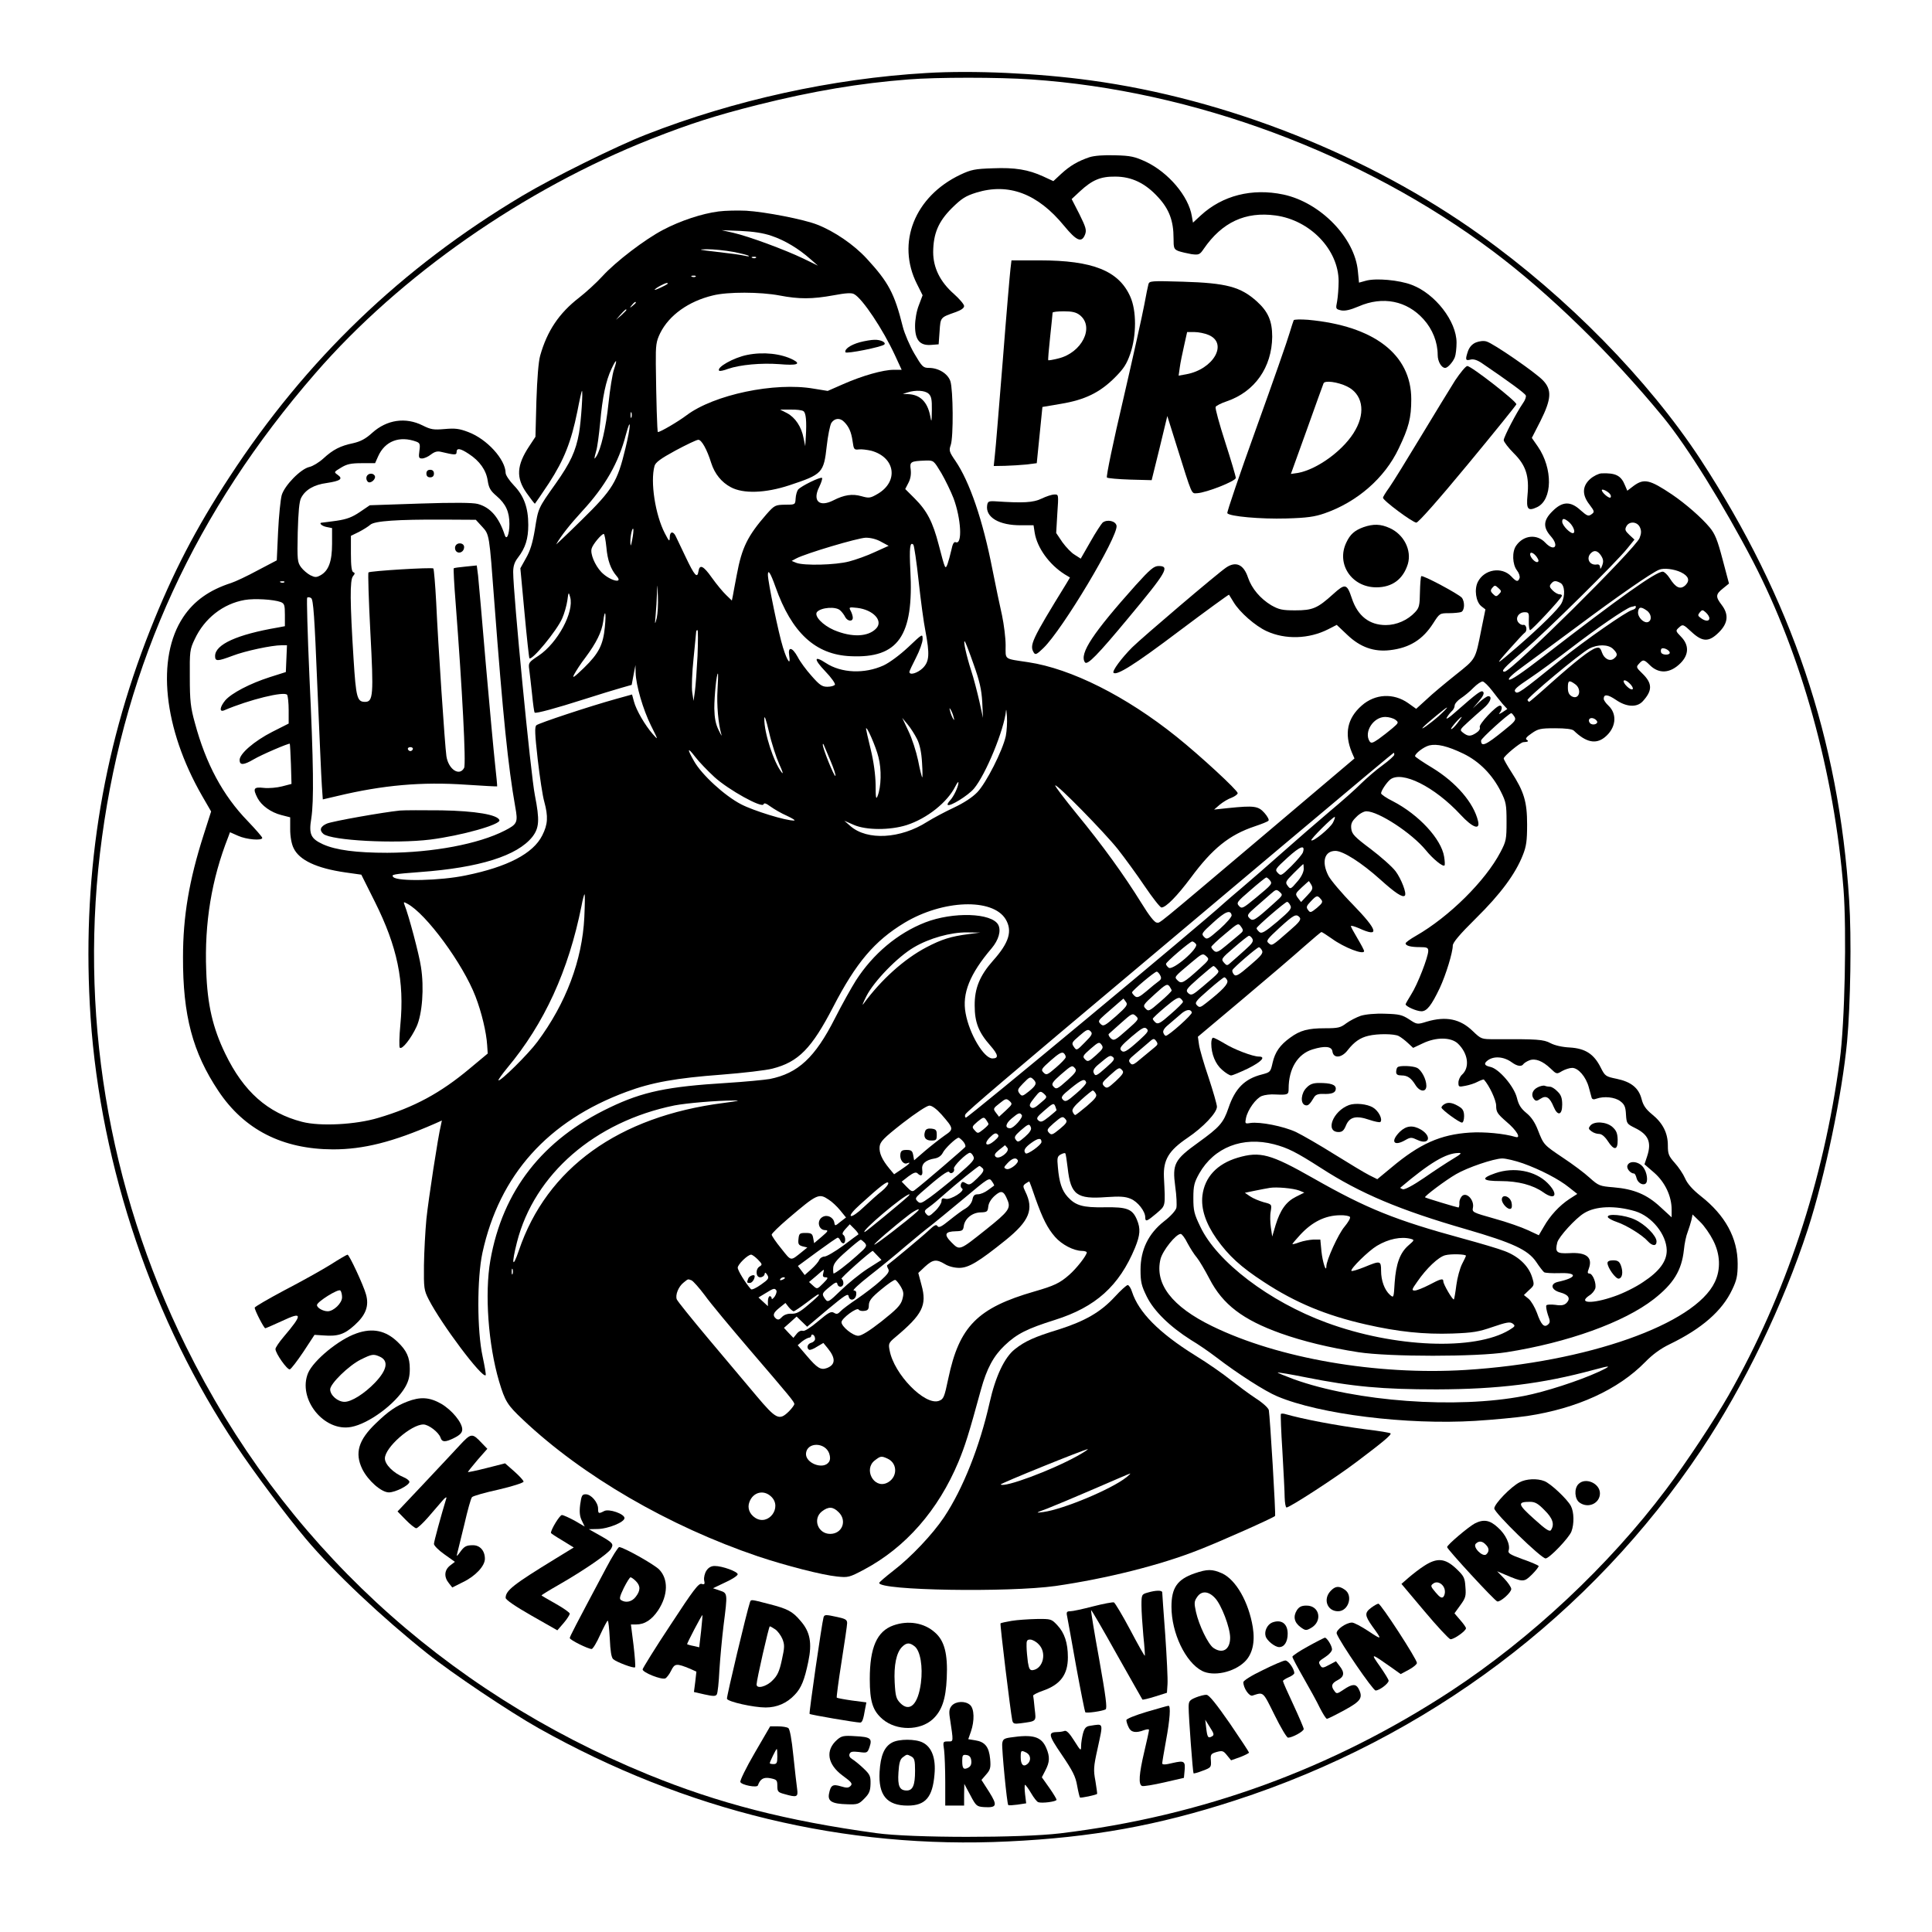 <?xml version="1.0" encoding="UTF-8" standalone="yes"?>
<svg version="1.0" xmlns="http://www.w3.org/2000/svg" width="100mm" height="100mm" viewBox="0 0 1024 1024" preserveAspectRatio="xMidYMid meet">
  <g transform="translate(0,1024) scale(0.1,-0.1)" fill="#000000" stroke="none">
    <path d="M4910 9853 c-497 -29 -1020 -144 -1485 -326 -159 -62 -498 -230 -657
-325 -640 -382 -1145 -867 -1551 -1489 -180 -275 -301 -509 -420 -809 -261
-658 -365 -1334 -317 -2056 54 -794 332 -1615 772 -2270 95 -143 272 -379 369
-494 150 -178 404 -417 644 -608 131 -105 437 -310 590 -396 782 -439 1623
-642 2489 -600 442 21 792 84 1201 217 1021 331 1887 982 2472 1858 228 342
434 768 565 1170 91 280 182 717 208 995 18 196 24 552 11 748 -54 854 -306
1598 -788 2337 -277 422 -707 861 -1168 1190 -590 422 -1344 721 -2065 819
-276 38 -622 54 -870 39z m555 -34 c859 -58 1758 -393 2450 -912 302 -227 623
-541 901 -879 127 -155 320 -466 475 -763 258 -498 431 -1122 480 -1738 17
-220 7 -709 -20 -907 -86 -640 -286 -1242 -589 -1775 -73 -128 -226 -360 -332
-500 -302 -402 -715 -789 -1140 -1068 -630 -412 -1317 -663 -2070 -754 -208
-25 -789 -25 -975 1 -475 65 -837 158 -1211 311 -1088 446 -1938 1234 -2449
2270 -415 841 -570 1782 -444 2700 125 920 497 1728 1130 2456 450 519 1106
976 1779 1242 209 82 340 124 565 181 296 74 542 115 800 135 149 12 480 12
650 0z"/>
    <path d="M5775 9407 c-62 -21 -103 -45 -150 -88 l-42 -39 -54 25 c-79 36 -149
48 -268 43 -93 -3 -114 -7 -171 -34 -242 -115 -340 -361 -230 -579 l30 -60
-20 -53 c-12 -30 -20 -76 -20 -110 0 -75 26 -105 86 -100 l39 3 5 69 c5 75 4
73 83 101 31 11 47 22 47 33 0 9 -25 38 -54 64 -73 64 -110 139 -110 222 1 98
27 161 99 233 52 51 72 64 129 82 172 53 326 -5 466 -176 66 -80 93 -92 111
-46 9 24 4 39 -30 108 l-41 80 44 41 c65 60 109 79 187 78 87 0 160 -35 228
-110 58 -63 81 -125 81 -216 0 -54 2 -59 27 -69 15 -5 45 -12 68 -16 39 -5 44
-3 65 28 97 141 221 199 381 177 183 -25 333 -181 334 -348 0 -36 -4 -84 -8
-107 -8 -40 -8 -41 21 -48 21 -4 48 2 93 21 128 56 256 30 344 -68 48 -53 75
-122 75 -189 0 -35 20 -69 40 -69 13 0 41 31 51 57 5 13 9 48 9 77 0 113 -113
259 -237 306 -67 26 -191 37 -244 22 l-36 -10 -6 61 c-16 176 -198 364 -395
406 -166 35 -323 -5 -438 -111 l-41 -38 -6 34 c-17 106 -124 232 -244 289 -59
27 -80 32 -163 34 -59 2 -110 -2 -135 -10z"/>
    <path d="M3807 9119 c-86 -11 -201 -49 -292 -97 -96 -50 -252 -169 -322 -246
-32 -35 -88 -86 -124 -114 -106 -82 -169 -176 -206 -307 -9 -32 -16 -120 -20
-240 l-5 -190 -33 -50 c-67 -101 -71 -168 -14 -248 22 -31 42 -57 44 -57 1 0
35 50 75 110 80 124 117 217 150 379 11 58 22 106 24 109 7 7 -4 -161 -15
-223 -17 -96 -46 -158 -123 -267 -95 -134 -93 -130 -111 -244 -12 -72 -25
-114 -47 -152 l-30 -54 22 -236 c12 -131 24 -239 26 -241 13 -14 146 147 174
212 11 25 23 67 27 94 6 46 7 47 15 18 22 -79 -67 -243 -167 -310 -53 -35 -55
-38 -50 -73 3 -20 9 -79 15 -131 5 -51 11 -96 14 -98 6 -6 113 23 266 72 74
24 161 50 192 59 l56 16 10 53 10 52 1 -41 c2 -67 39 -194 81 -279 40 -80 40
-80 9 -45 -40 46 -87 126 -99 172 l-10 37 -83 -23 c-144 -40 -412 -129 -424
-140 -10 -9 -8 -47 7 -181 11 -94 26 -195 35 -225 21 -78 19 -119 -11 -178
-48 -96 -184 -167 -406 -212 -134 -28 -359 -33 -383 -9 -14 14 -1 16 142 27
314 23 515 86 595 187 36 47 39 88 13 220 -22 110 -115 1069 -115 1183 0 31 7
53 25 76 40 52 55 100 55 174 0 91 -23 154 -76 209 -24 25 -44 55 -44 66 -1
72 -99 180 -198 217 -47 18 -69 21 -125 16 -59 -5 -73 -3 -117 19 -90 45 -189
31 -267 -39 -35 -32 -62 -46 -101 -55 -68 -14 -107 -34 -158 -81 -23 -21 -56
-41 -74 -45 -46 -10 -132 -98 -147 -150 -6 -22 -15 -109 -19 -192 l-7 -153
-101 -53 c-55 -30 -119 -60 -141 -67 -115 -37 -197 -95 -254 -181 -144 -216
-105 -590 100 -947 l48 -83 -39 -122 c-78 -243 -110 -435 -110 -650 -1 -309
51 -505 188 -710 137 -205 339 -308 607 -309 162 0 317 39 539 136 l38 17 -5
-24 c-15 -59 -66 -393 -77 -498 -6 -64 -12 -175 -13 -245 -1 -121 0 -132 25
-181 67 -131 284 -420 302 -402 3 2 -5 47 -16 99 -30 137 -30 415 -1 550 90
413 347 699 763 853 134 50 263 73 504 91 115 9 236 23 270 32 138 35 208 107
322 327 121 234 219 350 378 446 203 122 467 132 536 19 37 -62 19 -124 -67
-220 -70 -79 -98 -147 -97 -238 0 -89 21 -142 83 -212 42 -48 46 -68 11 -68
-45 0 -122 129 -142 239 -20 105 22 209 138 345 37 44 51 93 35 124 -34 64
-240 70 -387 13 -146 -57 -276 -166 -367 -307 -24 -38 -75 -129 -112 -202
-105 -207 -195 -291 -345 -321 -30 -5 -134 -15 -230 -21 -311 -19 -443 -46
-618 -130 -357 -170 -568 -441 -633 -810 -31 -177 -11 -447 46 -641 32 -107
44 -126 127 -204 315 -298 773 -564 1245 -724 150 -50 340 -99 420 -107 58 -6
64 -5 143 37 220 117 393 315 500 571 35 85 54 144 119 382 31 113 67 179 126
235 65 62 120 89 266 135 216 68 341 180 425 383 27 67 30 100 10 148 -24 57
-52 68 -171 66 -116 -2 -154 9 -196 55 -31 34 -45 77 -52 157 -5 50 -3 58 15
68 11 6 22 9 24 6 3 -2 8 -38 13 -79 16 -141 48 -165 205 -153 73 5 101 3 129
-9 37 -15 77 -66 77 -98 0 -26 9 -22 60 21 49 43 47 32 39 192 -4 92 26 141
125 208 83 56 156 133 156 165 0 12 -20 81 -44 154 -25 73 -48 152 -51 175
l-6 42 238 200 c131 110 277 235 325 278 48 42 89 77 92 77 3 0 28 -16 55 -35
66 -48 171 -88 171 -66 0 5 -16 35 -35 67 -19 32 -35 61 -35 65 0 5 19 -1 43
-11 111 -51 101 -12 -32 125 -60 61 -118 130 -130 153 -38 74 -21 132 37 132
41 0 139 -63 237 -151 80 -72 119 -98 131 -86 11 11 -19 89 -49 129 -18 24
-78 77 -132 118 -87 65 -100 80 -103 108 -3 25 3 39 27 62 16 17 40 30 53 30
64 0 240 -115 315 -206 37 -46 91 -90 99 -81 3 2 2 23 -2 47 -15 93 -134 222
-271 293 -35 17 -63 37 -63 42 0 14 29 57 48 73 62 49 235 -37 374 -187 63
-68 104 -83 92 -33 -23 97 -116 205 -242 282 -50 30 -91 58 -92 62 0 14 45 49
75 57 41 10 97 -3 182 -44 84 -41 153 -111 198 -201 27 -54 30 -68 30 -159 0
-93 -2 -104 -32 -161 -80 -153 -272 -343 -448 -444 -30 -17 -55 -35 -55 -40 0
-13 28 -20 76 -20 37 0 44 -3 44 -20 0 -32 -57 -179 -90 -230 -16 -26 -30 -50
-30 -53 0 -11 58 -37 84 -37 29 0 53 31 97 123 33 71 69 189 69 225 0 16 36
59 123 145 130 128 209 235 248 334 19 47 23 77 23 163 0 120 -16 174 -84 279
-22 34 -40 66 -40 71 0 12 87 84 103 86 28 2 31 5 19 13 -9 5 -2 15 26 34 34
24 47 27 124 27 56 0 91 -4 100 -13 63 -61 115 -73 162 -36 61 48 70 123 21
169 -14 13 -25 29 -25 36 0 26 21 24 64 -5 56 -39 112 -42 143 -8 52 57 52 95
-3 148 -32 31 -33 34 -17 51 21 24 27 23 57 -7 48 -48 108 -45 163 10 45 45
46 96 3 140 -30 31 -30 32 -10 50 19 17 21 17 65 -24 59 -55 93 -55 146 -2 48
48 53 94 14 145 -33 43 -32 56 7 87 l32 26 -34 128 c-27 103 -40 135 -68 169
-44 53 -128 126 -200 175 -118 79 -148 86 -203 46 l-34 -26 -12 28 c-21 53
-50 67 -125 64 -15 -1 -42 -14 -60 -30 -42 -38 -44 -84 -3 -136 27 -36 27 -39
10 -51 -16 -12 -23 -9 -57 21 -54 50 -97 48 -149 -4 -50 -49 -52 -86 -8 -135
45 -52 16 -82 -31 -32 -44 47 -115 40 -154 -16 -23 -32 -20 -100 4 -131 11
-14 17 -32 14 -41 -8 -22 -17 -20 -44 9 -50 53 -143 38 -177 -29 -20 -39 -11
-105 18 -129 l22 -17 -22 -108 c-32 -161 -27 -152 -136 -239 -55 -44 -125
-102 -154 -130 l-55 -50 -42 30 c-78 55 -176 50 -247 -13 -76 -67 -93 -148
-52 -248 l14 -32 -482 -408 c-593 -501 -545 -462 -566 -462 -11 0 -40 36 -81
103 -93 150 -208 309 -343 473 -65 80 -117 148 -114 151 9 8 259 -247 331
-337 37 -47 102 -136 143 -197 42 -62 82 -113 89 -113 24 0 84 62 155 157 116
157 205 228 339 273 36 12 69 25 73 30 5 4 -5 23 -21 41 -33 37 -54 40 -192
26 l-75 -8 30 26 c17 14 45 31 63 37 17 7 32 18 32 24 0 15 -198 198 -324 299
-268 215 -559 361 -786 395 -132 20 -120 11 -120 90 0 39 -9 110 -19 158 -11
48 -34 158 -51 244 -51 262 -121 465 -196 575 -33 48 -35 55 -25 84 15 43 13
294 -2 339 -14 40 -63 70 -114 70 -30 0 -36 6 -77 76 -24 41 -52 106 -61 142
-44 177 -76 236 -191 361 -68 74 -172 145 -262 180 -70 28 -276 68 -377 74
-44 2 -111 1 -148 -4z m282 -129 c69 -23 143 -67 206 -123 l40 -35 -78 38
c-96 46 -287 117 -370 136 l-62 14 100 -4 c67 -3 121 -11 164 -26z m-203 -85
c42 -8 80 -18 83 -21 3 -4 -7 -3 -24 1 -16 4 -82 13 -145 20 -97 11 -105 13
-53 14 34 0 96 -6 139 -14z m121 -31 c-3 -3 -12 -4 -19 -1 -8 3 -5 6 6 6 11 1
17 -2 13 -5z m-320 -100 c-3 -3 -12 -4 -19 -1 -8 3 -5 6 6 6 11 1 17 -2 13 -5z
m-148 -38 c-10 -9 -69 -36 -69 -32 0 7 52 35 64 36 5 0 7 -2 5 -4z m592 -62
c104 -20 173 -20 288 1 64 12 95 14 108 6 44 -23 153 -187 216 -323 l36 -78
-42 0 c-56 0 -166 -31 -268 -76 l-82 -36 -74 12 c-207 36 -529 -32 -674 -141
-45 -34 -139 -89 -152 -89 -4 0 -9 176 -11 360 -1 103 2 120 23 164 47 95 150
169 279 200 79 20 252 19 353 0z m-761 -38 c0 -2 -8 -10 -17 -17 -16 -13 -17
-12 -4 4 13 16 21 21 21 13z m-50 -39 c0 -2 -12 -14 -27 -28 l-28 -24 24 28
c23 25 31 32 31 24z m-66 -316 c-8 -23 -21 -104 -29 -180 -13 -126 -40 -244
-65 -281 -12 -19 -12 -13 0 30 6 19 15 87 21 150 12 135 30 222 60 285 26 56
33 54 13 -4z m1668 -128 c14 -13 18 -30 17 -87 -1 -66 -2 -68 -9 -29 -15 74
-54 112 -118 114 l-27 1 25 8 c43 14 93 11 112 -7z m-664 -92 c14 -8 18 -55
13 -136 l-3 -50 -9 43 c-11 60 -44 109 -87 132 l-37 19 55 0 c30 1 61 -3 68
-8z m-911 -33 c-3 -7 -5 -2 -5 12 0 14 2 19 5 13 2 -7 2 -19 0 -25z m1127 -24
c25 -25 38 -53 45 -103 6 -43 8 -46 33 -43 14 2 44 -2 66 -7 127 -35 146 -162
35 -228 -41 -24 -47 -24 -87 -13 -49 14 -92 7 -149 -22 -75 -38 -112 -3 -75
71 11 23 18 44 15 48 -8 7 -111 -43 -127 -62 -6 -8 -12 -29 -13 -47 -2 -33 -2
-33 -56 -33 -52 -1 -56 -3 -98 -50 -101 -116 -131 -177 -158 -322 -9 -48 -19
-99 -21 -112 l-5 -24 -30 29 c-17 16 -51 57 -76 92 -45 64 -65 73 -71 34 -6
-40 -21 -23 -68 76 -25 53 -49 103 -53 111 -13 27 -31 24 -31 -6 -1 -26 -3
-24 -26 20 -51 98 -78 273 -55 357 5 19 32 39 111 82 58 31 112 57 121 57 17
1 46 -50 69 -124 18 -56 54 -101 103 -127 66 -36 184 -32 311 10 175 58 182
65 198 209 6 54 17 108 24 121 17 26 46 29 68 6z m-1159 -140 c-43 -179 -67
-218 -231 -379 -78 -77 -140 -135 -136 -130 26 46 73 105 138 176 122 132 193
257 231 404 29 107 27 47 -2 -71z m-1108 35 c18 -7 21 -13 16 -48 -5 -36 -3
-41 14 -41 11 0 32 9 47 21 20 15 34 19 54 14 72 -17 82 -18 82 -1 0 23 20 20
65 -10 57 -37 92 -86 100 -142 6 -38 14 -53 47 -81 49 -42 68 -84 68 -148 0
-56 -15 -90 -25 -58 -31 94 -76 146 -143 164 -26 7 -126 8 -305 2 l-267 -9
-53 -36 c-40 -27 -68 -38 -122 -46 -38 -5 -73 -10 -77 -10 -21 0 -4 -18 22
-23 l30 -6 0 -83 c0 -93 -18 -143 -61 -167 -22 -12 -29 -12 -54 0 -15 8 -38
27 -49 42 -20 27 -21 39 -18 185 3 108 8 165 18 183 22 43 68 70 136 79 72 11
88 22 58 43 -21 15 -21 15 17 38 31 19 52 24 110 24 l71 0 16 36 c36 81 113
111 203 78z m2782 -166 c22 -38 51 -98 65 -134 40 -108 48 -247 12 -233 -10 4
-17 -8 -24 -43 -6 -26 -15 -59 -20 -73 -12 -30 -12 -30 -47 104 -31 119 -61
178 -127 244 l-50 50 17 33 c11 21 15 45 12 70 -6 42 -1 45 80 48 42 1 42 0
82 -66z m3546 -114 c4 -6 4 -13 1 -16 -7 -7 -46 26 -46 39 0 10 36 -8 45 -23z
m-5980 -170 c39 -43 38 -37 65 -399 46 -607 73 -872 111 -1087 15 -82 11 -91
-55 -125 -140 -72 -383 -117 -623 -118 -164 0 -272 14 -341 45 -65 30 -76 53
-62 138 14 90 12 289 -10 752 -10 226 -15 413 -12 417 4 4 14 3 21 -2 12 -7
18 -98 33 -467 11 -252 21 -490 24 -529 l5 -71 77 18 c242 58 448 76 681 60
90 -6 165 -10 166 -9 1 2 -4 55 -11 118 -7 63 -29 302 -49 530 -19 228 -38
439 -41 469 l-7 54 -59 -6 c-33 -3 -61 -7 -63 -9 -2 -2 2 -85 10 -183 35 -457
56 -854 45 -875 -25 -47 -84 -7 -94 63 -8 55 -44 593 -54 814 -5 95 -12 176
-15 180 -8 7 -336 -13 -344 -21 -3 -3 1 -145 10 -315 18 -336 15 -371 -28
-371 -42 0 -48 21 -61 228 -19 301 -20 418 -3 438 11 13 11 18 2 21 -9 3 -13
32 -13 99 l0 94 43 21 c23 12 50 29 60 38 23 20 143 28 385 27 l174 -1 33 -36z
m5756 28 c24 -18 41 -55 29 -62 -13 -8 -60 39 -60 60 0 18 9 19 31 2z m381
-32 c8 -18 8 -32 -2 -57 -24 -58 -679 -707 -715 -708 -23 0 -4 21 100 110 124
107 492 470 550 543 l38 47 -27 25 c-22 21 -25 28 -16 45 15 29 58 26 72 -5z
m-5341 -65 c-7 -36 -9 -39 -10 -15 -1 33 11 85 16 70 1 -6 -1 -30 -6 -55z
m-137 -41 c6 -69 23 -116 54 -152 39 -44 -37 -25 -81 21 -34 36 -60 98 -51
125 6 22 52 77 64 77 4 0 10 -32 14 -71z m1457 29 l39 -21 -73 -33 c-40 -19
-102 -41 -137 -50 -72 -19 -240 -23 -280 -7 l-24 10 24 13 c51 27 327 109 369
110 27 0 58 -8 82 -22z m198 -208 c11 -102 27 -221 36 -265 23 -123 21 -161
-14 -196 -28 -27 -71 -40 -71 -20 0 4 16 38 35 75 19 37 35 81 35 98 0 30 0
30 -76 -42 -45 -42 -99 -82 -131 -97 -101 -46 -224 -41 -306 13 -64 42 -65 21
-3 -44 32 -33 55 -66 51 -71 -3 -6 -21 -11 -40 -11 -28 0 -41 9 -84 58 -28 31
-61 76 -73 100 -29 53 -53 57 -45 7 9 -56 -10 -31 -33 43 -23 72 -80 349 -80
385 0 32 14 10 40 -63 86 -244 212 -360 398 -368 253 -12 336 107 317 456 -6
118 -2 153 16 135 4 -4 17 -91 28 -193z m3617 135 c12 -19 14 -31 6 -52 -7
-19 -11 -22 -11 -10 -1 12 -7 17 -18 15 -38 -6 -58 33 -31 60 18 18 36 14 54
-13z m-341 -7 c11 -16 12 -24 4 -27 -12 -4 -39 25 -39 41 0 16 19 8 35 -14z
m764 -81 c41 -20 49 -43 25 -68 -27 -26 -52 -15 -84 36 -12 19 -29 35 -37 35
-37 0 -225 -134 -631 -448 -114 -88 -177 -131 -184 -124 -6 6 21 31 79 73 48
35 177 130 286 211 202 151 390 282 430 298 25 11 80 4 116 -13z m-7402 -53
c-3 -3 -12 -4 -19 -1 -8 3 -5 6 6 6 11 1 17 -2 13 -5z m6764 -4 c23 -13 26
-68 5 -108 -16 -30 -109 -122 -231 -228 -120 -104 -127 -107 -46 -16 40 45 77
85 82 88 16 10 10 45 -7 42 -9 -2 -21 5 -28 15 -15 23 4 52 35 52 22 0 24 -4
22 -47 -1 -27 3 -48 7 -48 9 0 163 165 168 181 2 5 -3 9 -12 9 -9 0 -25 9 -37
21 -16 16 -18 23 -8 35 14 17 24 18 50 4z m-4790 -185 c-10 -39 -11 -38 -6 15
3 30 6 82 7 115 2 57 2 56 5 -15 2 -41 -1 -93 -6 -115z m4464 126 c-13 -14
-17 -14 -32 1 -14 14 -14 20 -3 33 12 14 15 14 32 -2 17 -15 17 -18 3 -32z
m-6457 -42 c19 -8 22 -15 22 -68 l0 -60 -37 -7 c-217 -37 -333 -90 -333 -151
0 -29 12 -29 92 1 67 26 209 56 260 56 l29 0 -3 -71 -3 -71 -85 -27 c-106 -34
-203 -85 -236 -123 -29 -35 -33 -64 -6 -53 133 57 321 103 334 82 4 -7 8 -43
8 -82 l0 -70 -87 -44 c-96 -49 -173 -116 -173 -149 0 -29 21 -28 74 3 42 25
187 87 192 83 1 -2 4 -50 6 -108 l3 -105 -50 -13 c-27 -7 -71 -11 -97 -8 -54
6 -59 -3 -33 -54 21 -40 71 -76 126 -90 l47 -12 0 -63 c0 -39 7 -78 18 -100
30 -64 122 -107 274 -129 l85 -12 72 -144 c119 -238 157 -422 135 -651 -6 -63
-7 -118 -3 -122 12 -12 60 49 89 112 30 66 41 206 23 317 -9 63 -65 274 -87
328 -6 16 -5 17 15 6 99 -52 295 -319 361 -491 33 -85 58 -192 62 -258 l3 -45
-96 -80 c-154 -129 -294 -205 -484 -261 -119 -36 -308 -46 -404 -21 -182 47
-310 160 -407 361 -66 136 -95 259 -101 440 -10 254 29 486 116 707 l10 27 43
-19 c44 -20 128 -27 128 -11 0 5 -35 45 -77 89 -132 136 -222 304 -280 520
-23 82 -27 119 -27 242 -1 137 0 148 26 202 51 110 150 188 265 208 51 9 153
3 191 -11z m7182 -28 c0 -5 -8 -11 -19 -14 -31 -8 -249 -160 -376 -262 -219
-177 -232 -186 -244 -171 -9 10 8 25 77 71 48 32 143 102 212 155 140 108 296
215 325 223 11 2 21 5 23 6 1 0 2 -3 2 -8z m-4216 -17 c9 -8 21 -24 26 -35 13
-23 40 -25 40 -3 0 8 -5 25 -11 36 -11 20 -9 21 35 16 83 -10 138 -67 101
-108 -42 -46 -130 -50 -226 -9 -59 26 -105 74 -89 95 22 25 102 31 124 8z
m4274 0 c25 -17 29 -52 7 -61 -22 -8 -55 25 -53 53 3 28 15 30 46 8z m332 -41
c0 -17 -21 -17 -45 1 -17 12 -17 16 -6 30 13 15 15 15 32 0 11 -10 19 -23 19
-31z m-5854 -45 c-9 -96 -32 -141 -111 -218 -53 -51 -64 -58 -52 -35 9 17 35
58 60 90 58 78 86 135 94 190 9 72 17 52 9 -27z m491 -155 c-4 -76 -10 -160
-14 -188 l-7 -50 -7 45 c-4 25 -1 106 7 180 7 74 14 138 14 143 0 4 3 7 7 7 3
0 3 -62 0 -137z m1463 -43 c32 -90 42 -133 46 -200 l4 -85 -19 87 c-11 48 -30
123 -44 165 -25 78 -44 163 -33 153 3 -3 24 -57 46 -120z m3390 80 c24 -24 25
-34 5 -50 -21 -18 -52 -3 -64 31 -9 26 -14 29 -33 24 -31 -10 -102 -65 -236
-184 -62 -56 -115 -101 -117 -101 -2 0 -6 4 -9 9 -6 10 278 247 327 273 45 24
102 23 127 -2z m300 -20 c0 -13 -37 -13 -45 0 -3 6 -3 15 0 20 7 12 45 -5 45
-20z m-5047 -197 c-5 -78 4 -181 21 -238 4 -11 -3 0 -15 25 -16 32 -22 65 -23
115 0 67 12 185 19 185 2 0 1 -39 -2 -87z m4851 5 c-4 -5 -17 0 -30 13 -13 12
-21 26 -18 31 4 5 17 0 30 -13 13 -12 21 -26 18 -31z m-746 -8 c19 -25 44 -57
57 -72 l24 -26 -27 -18 c-15 -9 -21 -11 -14 -3 14 16 16 39 2 39 -20 0 -113
-99 -107 -114 4 -9 -4 -21 -18 -30 -30 -20 -44 -20 -70 0 -19 15 -19 16 26 57
25 23 62 56 82 73 36 30 49 64 25 64 -7 0 -28 -15 -47 -32 l-35 -33 33 39 c22
26 29 42 22 49 -10 10 -27 -2 -150 -110 -30 -27 -49 -39 -43 -27 6 11 18 26
26 34 9 7 16 21 16 30 0 10 15 27 33 39 17 11 48 36 67 56 19 19 41 34 49 33
8 -2 30 -23 49 -48z m440 34 c38 -26 23 -86 -17 -65 -15 9 -21 21 -21 46 0 39
6 42 38 19z m-3294 -174 c5 -17 4 -20 -2 -10 -5 8 -13 26 -16 40 -5 17 -4 20
2 10 5 -8 13 -26 16 -40z m277 -101 c-17 -78 -104 -249 -151 -298 -27 -28 -72
-57 -125 -82 -45 -21 -109 -55 -141 -75 -141 -90 -317 -100 -406 -23 l-33 29
50 -22 c66 -29 193 -29 281 -1 108 35 216 121 258 206 9 18 16 26 16 19 0 -21
-26 -76 -45 -95 -9 -10 -15 -20 -12 -23 11 -11 109 50 139 86 63 75 161 314
170 414 1 12 3 -3 5 -33 2 -29 -1 -75 -6 -102z m2294 105 c-44 -39 -107 -84
-80 -56 23 23 119 102 124 102 3 -1 -16 -21 -44 -46z m-3495 -254 c17 -36 23
-56 14 -45 -43 53 -94 211 -93 285 0 23 9 -2 25 -70 13 -58 38 -134 54 -170z
m3897 251 c10 -16 4 -25 -55 -72 -97 -79 -122 -90 -122 -54 0 11 146 143 160
145 3 0 10 -8 17 -19z m-631 -16 c18 -14 18 -16 -16 -45 -19 -16 -52 -42 -73
-57 -32 -22 -40 -24 -48 -12 -31 49 20 129 83 129 19 0 43 -7 54 -15z m327
-20 c-15 -19 -29 -32 -32 -29 -4 4 48 64 56 64 2 0 -9 -16 -24 -35z m742 4
c-8 -12 -32 -12 -40 1 -11 18 5 31 26 20 11 -6 17 -15 14 -21z m-3604 -87 c14
-28 23 -70 26 -125 3 -45 3 -80 1 -77 -3 3 -13 43 -22 90 -10 47 -32 116 -51
155 l-33 70 29 -35 c16 -19 38 -54 50 -78z m-205 -95 c17 -64 15 -158 -5 -207
-8 -20 -10 -7 -10 60 -1 54 -10 122 -26 188 -14 57 -25 106 -25 110 2 20 53
-97 66 -151z m-254 -20 c16 -38 28 -73 26 -79 -4 -12 -68 146 -67 165 0 7 3 5
6 -3 3 -8 19 -46 35 -83z m-2214 62 c-2 -6 -8 -10 -13 -10 -5 0 -11 4 -13 10
-2 6 4 11 13 11 9 0 15 -5 13 -11z m1599 -148 c75 -68 252 -166 260 -144 3 9
14 5 37 -12 18 -13 57 -36 87 -49 30 -14 47 -25 38 -25 -42 -2 -216 52 -281
86 -87 45 -208 156 -249 228 -39 68 -36 78 6 23 19 -25 65 -73 102 -107z
m3603 119 c0 -6 -28 -31 -62 -56 -35 -25 -85 -69 -113 -96 -27 -28 -104 -96
-170 -151 -66 -56 -178 -153 -250 -217 -71 -63 -166 -146 -210 -183 -44 -37
-89 -76 -100 -86 -116 -107 -1359 -1140 -1366 -1135 -5 3 -6 11 -2 18 9 16
217 193 947 806 291 245 620 522 731 615 414 348 590 495 592 495 2 0 3 -5 3
-10z m-325 -360 c-16 -30 -105 -103 -115 -94 -5 6 114 124 124 124 4 0 -1 -14
-9 -30z m-159 -157 c-3 -10 -31 -43 -61 -73 -53 -52 -56 -54 -72 -37 -17 17
-15 21 52 82 66 60 94 70 81 28z m4 -90 c-1 -17 -14 -44 -36 -68 -33 -39 -35
-39 -49 -20 -14 18 -12 23 32 67 26 26 49 48 50 48 2 0 3 -12 3 -27z m-180
-58 c15 -19 14 -21 -73 -93 -70 -58 -75 -60 -90 -44 -15 17 -11 22 61 84 42
37 80 67 83 67 4 1 12 -6 19 -14z m221 -26 c9 -18 6 -26 -22 -55 l-33 -35 -17
22 c-15 21 -14 23 20 55 20 18 37 34 38 34 1 0 7 -9 14 -21z m-198 -96 c-102
-92 -112 -98 -130 -80 -15 15 -13 20 32 59 27 24 63 55 80 70 28 25 31 25 48
10 18 -16 16 -18 -30 -59z m-3656 -75 c-11 -227 -97 -456 -249 -660 -48 -65
-197 -212 -206 -204 -2 3 19 32 46 65 198 237 325 516 394 859 6 34 14 62 16
62 3 0 2 -55 -1 -122z m3904 96 c12 -14 9 -20 -21 -46 -32 -26 -36 -27 -47
-11 -11 14 -9 21 14 45 31 33 36 34 54 12z m-162 -33 c9 -16 -1 -28 -69 -86
-67 -56 -83 -65 -95 -55 -8 7 -15 16 -15 20 0 9 152 140 162 140 4 0 12 -8 17
-19z m-311 -52 c1 -8 -26 -40 -63 -73 -63 -55 -68 -58 -83 -42 -16 16 -13 21
48 76 64 59 92 70 98 39z m361 -12 c8 -11 -3 -26 -52 -68 -98 -86 -95 -83
-113 -68 -15 12 -8 21 57 81 77 70 89 77 108 55z m-321 -91 c-14 -12 -46 -38
-72 -60 -38 -32 -49 -36 -61 -26 -8 7 -15 16 -15 21 0 4 32 35 72 68 71 60 71
60 86 39 14 -20 13 -23 -10 -42z m-1434 3 c-93 -12 -142 -27 -224 -70 -118
-62 -240 -172 -333 -299 -10 -14 -3 4 15 40 40 79 166 209 252 259 81 48 195
80 281 79 l70 -1 -61 -8z m1504 -25 c7 -13 -2 -26 -37 -57 -25 -23 -58 -52
-72 -64 -25 -23 -26 -23 -42 -5 -16 18 -14 22 54 80 39 34 74 62 79 62 5 0 13
-7 18 -16z m-299 -28 c17 -21 -124 -143 -145 -125 -8 6 -14 15 -14 20 0 10
128 119 139 119 5 0 14 -6 20 -14z m350 -34 c7 -14 -4 -28 -64 -79 -61 -53
-75 -60 -85 -48 -7 8 -10 18 -8 23 4 12 131 121 140 121 4 1 12 -7 17 -17z
m-330 -95 c-86 -78 -97 -83 -117 -64 -19 20 -22 16 73 96 57 48 60 49 78 33
18 -16 17 -19 -34 -65z m91 -3 c15 -17 17 -15 -75 -93 -54 -46 -61 -49 -77
-35 -15 15 -12 21 55 80 40 35 75 64 78 64 4 0 12 -7 19 -16z m-301 -33 c8
-15 6 -22 -8 -32 -11 -8 -40 -31 -65 -53 -38 -32 -49 -36 -61 -26 -8 7 -15 16
-15 20 0 9 119 110 131 110 4 0 13 -9 18 -19z m356 -28 c6 -18 -25 -51 -113
-120 -29 -23 -35 -25 -48 -11 -13 13 -7 22 61 81 42 37 80 67 84 67 5 0 12 -8
16 -17z m-295 -53 c0 -4 -27 -31 -61 -60 -57 -50 -62 -52 -77 -36 -16 16 -13
21 48 76 58 53 66 57 78 43 6 -9 12 -20 12 -23z m60 -60 c0 -5 -29 -34 -65
-65 -54 -48 -67 -55 -80 -45 -8 7 -15 16 -15 20 0 4 30 32 67 63 51 43 70 54
80 45 7 -6 13 -14 13 -18z m-302 -1 c11 -14 3 -25 -53 -75 -60 -52 -67 -56
-82 -41 -14 14 -12 18 23 49 21 18 52 45 69 60 16 14 30 26 30 25 1 -1 6 -9
13 -18z m349 -55 c4 -11 -123 -124 -138 -124 -4 0 -10 7 -13 16 -4 10 5 25 26
42 18 15 46 39 63 54 30 28 55 32 62 12z m-345 -94 c-62 -55 -68 -58 -85 -43
-9 9 -14 20 -10 23 5 4 34 31 66 59 56 50 60 52 77 36 18 -16 16 -19 -48 -75z
m67 -53 c-70 -63 -84 -70 -98 -53 -9 11 3 25 55 70 56 47 69 55 81 44 13 -11
8 -19 -38 -61z m-289 -12 c-43 -44 -44 -44 -58 -24 -14 20 -12 24 29 59 38 33
46 37 59 24 12 -12 9 -20 -30 -59z m371 -25 c-10 -8 -41 -34 -69 -57 -44 -38
-51 -41 -62 -27 -11 13 -7 20 26 47 21 18 52 44 69 59 28 25 31 26 43 10 10
-14 9 -19 -7 -32z m-312 -43 c-39 -35 -44 -36 -58 -22 -15 15 -12 20 29 56 42
36 46 38 58 22 12 -16 8 -23 -29 -56z m-161 -12 c-2 -7 -25 -31 -52 -54 -45
-39 -50 -41 -65 -26 -15 15 -12 20 39 65 41 36 58 46 68 38 7 -6 12 -17 10
-23z m216 -52 c-54 -48 -59 -50 -68 -27 -4 10 5 25 26 42 58 49 62 51 77 39
11 -10 5 -19 -35 -54z m-165 -7 c9 -11 1 -23 -40 -60 -56 -50 -61 -53 -78 -32
-9 11 -1 23 41 60 59 51 61 52 77 32z m250 -10 c9 -10 1 -22 -35 -56 -42 -38
-47 -41 -62 -27 -14 15 -11 20 29 56 50 45 52 46 68 27z m-471 -48 c19 -19 14
-31 -24 -62 -35 -28 -38 -28 -51 -11 -12 17 -9 23 19 52 36 37 39 38 56 21z
m279 -15 c2 -6 -21 -32 -52 -58 -49 -43 -58 -47 -71 -34 -13 13 -8 21 43 62
57 46 73 52 80 30z m-243 -110 c-28 -25 -40 -30 -50 -22 -11 9 -7 19 18 50 30
38 32 38 51 22 19 -18 18 -19 -19 -50z m294 50 c8 -13 -2 -26 -47 -65 -31 -26
-59 -48 -62 -48 -4 0 -10 8 -14 18 -5 12 8 29 47 64 29 26 56 48 60 48 4 0 11
-8 16 -17z m-476 -88 l-37 -34 -16 21 c-16 21 -16 23 19 50 32 26 36 27 53 12
16 -15 15 -17 -19 -49z m-1497 39 c-556 -71 -937 -345 -1085 -782 -34 -100
-40 -74 -10 44 92 361 413 639 835 725 63 12 222 26 315 26 39 1 22 -3 -55
-13z m1759 -20 c3 -9 6 -17 6 -18 0 -2 -18 -17 -40 -35 -34 -27 -43 -31 -56
-20 -13 11 -9 18 28 50 49 43 54 45 62 23z m-604 -41 c66 -76 66 -78 16 -112
-24 -17 -70 -53 -102 -80 l-59 -51 -5 28 c-4 22 -10 27 -35 27 -24 0 -31 -5
-33 -23 -4 -28 16 -55 35 -48 25 10 13 -4 -28 -31 l-40 -27 -25 30 c-39 47
-55 83 -52 116 3 27 20 45 122 125 70 54 129 93 142 93 14 0 38 -18 64 -47z
m426 -4 c7 -12 -43 -69 -62 -69 -29 0 -25 24 7 51 38 32 45 34 55 18z m-177
-48 c0 -3 -13 -16 -28 -28 -28 -22 -29 -22 -45 -4 -16 17 -15 20 15 46 31 25
34 26 46 9 7 -10 13 -20 12 -23z m410 25 c9 -11 3 -21 -31 -49 -39 -32 -45
-35 -58 -21 -13 14 -11 19 24 50 44 38 49 40 65 20z m-185 -42 c4 -11 -6 -27
-31 -49 -33 -29 -39 -31 -49 -16 -10 13 -6 21 24 48 43 37 48 39 56 17z m-194
-71 c-40 -34 -60 -19 -24 18 21 21 31 26 40 18 11 -9 7 -16 -16 -36z m-166 -2
c10 -11 15 -24 12 -30 -6 -8 -218 -191 -267 -228 -13 -11 -20 -8 -43 16 l-27
28 36 28 c27 20 40 24 48 16 19 -19 29 -12 25 18 -5 32 17 53 67 61 18 3 34
14 42 30 11 23 70 79 84 80 3 0 14 -9 23 -19z m416 -4 c0 -15 -75 -69 -84 -60
-14 14 -4 31 31 56 36 26 53 27 53 4z m-181 -31 c16 -19 -44 -65 -62 -47 -9 9
-4 18 18 36 17 13 31 24 31 25 1 0 7 -6 13 -14z m-180 -45 c9 -16 -3 -30 -84
-100 -52 -44 -118 -97 -146 -117 -46 -33 -52 -35 -66 -21 -14 14 -12 18 18 45
99 87 144 120 150 110 9 -15 32 1 25 18 -5 12 68 84 85 84 5 0 13 -8 18 -19z
m235 -20 c9 -14 -41 -54 -60 -47 -15 6 -15 9 6 31 24 26 45 32 54 16z m-185
-44 c8 -10 1 -23 -29 -52 -36 -35 -43 -38 -60 -27 -17 10 -21 10 -27 -4 -3 -9
-1 -19 6 -23 19 -12 -60 -62 -87 -55 -17 5 -22 2 -22 -13 0 -10 -15 -34 -33
-51 -31 -30 -35 -31 -48 -16 -12 14 -10 19 16 37 17 12 48 38 70 58 73 65 189
159 196 159 3 0 11 -6 18 -13z m60 -91 c-2 -1 -17 -12 -33 -24 -16 -12 -39
-22 -53 -22 -18 0 -25 -7 -29 -28 -4 -18 -18 -36 -36 -47 -17 -9 -55 -38 -85
-62 -43 -35 -57 -42 -64 -32 -6 11 -17 6 -46 -22 -28 -27 -194 -165 -221 -185
-2 -1 0 -10 6 -20 7 -13 -1 -26 -42 -63 -28 -26 -84 -68 -123 -95 -39 -26 -79
-56 -88 -66 -14 -15 -21 -17 -35 -8 -15 9 -28 2 -84 -45 -40 -34 -72 -54 -81
-51 -9 4 -23 -3 -33 -16 l-17 -21 -25 26 -25 27 34 30 33 30 28 -27 28 -27
108 91 c93 77 109 88 112 70 5 -27 36 -21 40 9 2 15 -2 22 -13 22 -9 0 27 34
82 77 54 42 141 113 193 158 52 44 113 94 135 110 21 17 100 81 174 143 130
109 134 112 148 91 8 -11 13 -21 12 -23z m-595 -29 c-22 -17 -65 -56 -96 -85
-32 -31 -62 -51 -68 -47 -7 4 12 28 49 61 108 98 145 127 149 114 2 -6 -13
-26 -34 -43z m814 -39 c39 -109 64 -158 104 -204 36 -41 98 -73 141 -74 15 0
27 -4 27 -8 0 -16 -55 -86 -93 -119 -50 -44 -80 -58 -184 -88 -302 -87 -399
-185 -457 -462 -21 -100 -25 -109 -50 -118 -74 -26 -238 141 -261 268 -7 35
-5 40 31 70 143 120 168 168 138 276 l-17 64 36 34 c42 38 60 40 105 13 19
-12 50 -20 76 -20 50 0 103 32 246 147 126 102 151 163 104 258 -13 27 -13 31
2 42 10 7 19 12 20 10 1 -1 16 -41 32 -89z m-148 -9 c18 -43 6 -60 -113 -155
-143 -114 -140 -113 -184 -69 -42 42 -35 58 24 59 33 1 38 4 41 27 5 39 44 72
89 73 35 1 38 4 41 31 2 19 15 40 34 57 35 31 48 27 68 -23z m-525 22 c-35
-33 -227 -191 -232 -191 -25 0 209 198 237 200 2 0 0 -4 -5 -9z m-422 -20 c16
-10 43 -35 60 -56 l31 -38 -30 -23 c-28 -23 -29 -23 -32 -4 -5 28 -37 44 -62
30 -33 -18 -23 -70 14 -70 18 -1 15 -6 -19 -35 l-40 -34 -5 27 c-4 23 -10 27
-40 27 -32 0 -35 -3 -38 -32 -3 -27 1 -33 22 -39 l25 -6 -27 -22 c-64 -51 -56
-53 -111 16 -28 34 -51 68 -51 74 0 6 39 44 87 85 154 131 163 136 216 100z
m467 -64 c-48 -44 -222 -178 -226 -174 -4 4 99 93 186 160 36 27 66 38 40 14z
m-311 -120 c-2 -1 -39 -28 -81 -60 -43 -31 -87 -57 -98 -57 -11 0 -24 -8 -28
-18 -4 -10 -23 -32 -42 -49 l-35 -31 -18 24 -18 24 102 75 c56 41 105 75 109
75 5 0 10 -7 14 -15 3 -8 10 -15 16 -15 13 0 13 37 -1 45 -7 5 -2 16 12 31
l23 25 25 -25 c14 -14 23 -27 20 -29z m34 -44 c14 -17 11 -22 -41 -68 -52 -47
-115 -95 -124 -95 -1 0 -3 13 -2 29 1 22 16 42 70 89 38 34 72 61 75 61 3 1
13 -7 22 -16z m66 -67 l23 -24 -74 -47 c-40 -26 -103 -77 -141 -114 -65 -63
-69 -65 -83 -47 -20 28 -19 31 24 66 29 24 38 27 40 15 5 -22 32 -19 32 4 0
11 -5 21 -10 23 -8 2 156 148 166 148 0 0 11 -11 23 -24z m-632 -22 c23 -24
24 -27 10 -36 -24 -13 -22 -58 2 -58 11 0 21 7 23 15 2 13 5 12 15 -3 10 -17
6 -23 -34 -51 -25 -18 -49 -29 -53 -24 -28 31 -70 99 -70 114 0 17 53 69 71
69 6 0 22 -12 36 -26z m-1300 -76 c-3 -7 -5 -2 -5 12 0 14 2 19 5 13 2 -7 2
-19 0 -25z m1646 2 c-4 -15 0 -20 13 -20 15 0 13 -6 -13 -32 -32 -32 -32 -32
-54 -12 l-21 19 38 32 c20 18 38 33 40 33 1 0 0 -9 -3 -20z m-203 -24 c0 -2
-7 -7 -16 -10 -8 -3 -12 -2 -9 4 6 10 25 14 25 6z m-495 -12 c9 -4 41 -40 71
-80 29 -41 136 -169 236 -286 216 -252 238 -278 238 -290 0 -5 -13 -23 -29
-39 -51 -50 -67 -42 -173 84 -51 61 -166 198 -254 302 -88 105 -163 198 -167
208 -9 23 9 68 36 89 26 21 22 19 42 12z m1109 -33 c16 -28 17 -38 8 -70 -9
-30 -31 -52 -109 -114 -65 -51 -107 -77 -124 -77 -29 0 -89 49 -89 72 0 20 82
81 91 67 3 -6 17 -9 30 -7 19 2 24 9 24 31 1 23 14 40 65 82 36 30 69 53 75
51 5 -1 18 -17 29 -35z m-659 -21 c3 -5 -1 -20 -9 -32 -9 -12 -16 -17 -16 -10
0 6 -4 12 -10 12 -5 0 -10 -12 -10 -27 l0 -26 -25 23 -25 23 38 23 c42 26 48
28 57 14z m225 -24 c0 -3 -25 -26 -56 -52 -44 -38 -63 -48 -89 -47 -21 1 -40
-6 -51 -18 -13 -14 -20 -16 -31 -8 -20 17 -15 31 19 58 l31 25 17 -22 c10 -12
22 -22 27 -22 4 0 35 21 67 45 59 45 66 49 66 41z m-20 -233 c0 -8 -9 -17 -20
-20 -20 -5 -27 -27 -12 -37 5 -3 24 4 42 16 l34 20 23 -28 c43 -53 42 -87 -4
-105 -33 -12 -51 -1 -108 66 l-47 55 23 20 c13 10 30 19 37 20 6 0 12 5 12 11
0 5 5 7 10 4 6 -3 10 -13 10 -22z m75 -607 c6 -18 6 -33 -1 -44 -29 -45 -128
-7 -122 46 7 60 102 58 123 -2z m309 -27 c57 -26 53 -105 -6 -130 -68 -28
-121 74 -62 120 31 24 35 25 68 10z m-617 -201 c61 -57 -14 -158 -84 -113 -31
20 -43 53 -31 84 19 52 75 67 115 29z m358 -83 c46 -45 19 -115 -45 -115 -65
0 -94 79 -44 119 35 27 59 26 89 -4z"/>
    <path d="M4557 8426 c-50 -14 -82 -37 -76 -53 4 -10 193 28 206 41 11 11 -19
26 -52 25 -16 0 -52 -6 -78 -13z"/>
    <path d="M3961 8359 c-72 -14 -166 -67 -149 -84 3 -3 24 1 47 10 64 22 176 32
271 25 93 -8 118 0 74 23 -64 33 -158 43 -243 26z"/>
    <path d="M2260 7730 c0 -13 7 -20 20 -20 13 0 20 7 20 20 0 13 -7 20 -20 20
-13 0 -20 -7 -20 -20z"/>
    <path d="M1943 7714 c-3 -8 -1 -20 6 -27 14 -14 47 15 37 32 -10 16 -36 13
-43 -5z"/>
    <path d="M2413 7344 c-3 -8 -1 -20 5 -26 16 -16 42 -2 42 22 0 24 -38 28 -47
4z"/>
    <path d="M2120 5944 c-89 -9 -355 -56 -387 -69 -35 -15 -42 -35 -19 -55 43
-35 378 -53 566 -30 166 21 375 80 367 103 -9 29 -129 49 -307 52 -96 1 -195
1 -220 -1z"/>
    <path d="M4904 4246 c-12 -31 0 -51 31 -51 27 0 30 3 30 30 0 25 -4 30 -28 33
-17 2 -29 -2 -33 -12z"/>
    <path d="M3966 3464 c-8 -22 -8 -24 8 -24 12 0 26 20 26 36 0 12 -29 2 -34
-12z"/>
    <path d="M5356 8818 c-3 -24 -22 -243 -41 -488 -20 -245 -38 -471 -42 -502
l-6 -58 59 1 c33 1 84 4 114 7 l55 7 15 149 15 149 100 17 c126 21 205 60 284
139 47 47 63 72 82 127 33 97 33 227 0 301 -61 138 -199 193 -481 193 l-149 0
-5 -42z m367 -248 c80 -63 11 -200 -114 -230 -28 -7 -51 -11 -53 -9 -2 2 3 58
10 124 7 66 13 123 13 128 1 4 27 7 60 7 43 0 65 -5 84 -20z"/>
    <path d="M6087 8734 c-3 -11 -13 -59 -22 -109 -9 -49 -59 -274 -111 -499 -53
-225 -92 -412 -87 -417 4 -4 60 -9 123 -11 l114 -3 42 170 41 170 47 -150 c88
-280 79 -260 112 -259 49 3 204 64 204 81 0 8 -25 93 -56 189 -31 96 -54 180
-51 187 2 6 29 20 59 30 149 51 239 180 241 342 0 83 -21 133 -82 188 -86 77
-160 97 -392 104 -167 5 -177 4 -182 -13z m318 -269 c106 -44 27 -183 -119
-209 l-39 -7 6 43 c3 24 14 76 23 116 l16 72 39 0 c22 0 55 -7 74 -15z"/>
    <path d="M6857 8543 c-2 -4 -12 -35 -22 -68 -9 -33 -88 -259 -176 -503 -88
-244 -157 -447 -154 -452 10 -17 178 -32 312 -28 110 3 151 9 203 27 173 60
319 187 393 343 54 112 67 163 67 262 0 237 -197 389 -547 421 -39 3 -73 2
-76 -2z m282 -351 c81 -39 100 -132 46 -229 -56 -104 -202 -212 -308 -230
l-35 -5 84 233 c46 129 86 240 89 247 6 17 74 8 124 -16z"/>
    <path d="M7823 8425 c-20 -8 -34 -24 -42 -45 -16 -47 -14 -53 13 -46 16 4 36
-2 62 -20 141 -96 226 -158 231 -170 3 -7 -4 -26 -15 -41 -34 -49 -102 -179
-102 -196 0 -8 24 -40 53 -69 65 -64 83 -122 73 -224 -7 -73 2 -85 51 -62 82
39 84 205 4 321 l-32 46 46 90 c58 116 61 165 13 215 -40 42 -263 196 -299
206 -15 5 -38 2 -56 -5z"/>
    <path d="M7712 8223 c-27 -43 -109 -177 -182 -298 -73 -121 -147 -241 -166
-268 -19 -26 -34 -51 -34 -55 0 -15 158 -132 177 -132 11 1 115 118 272 308
140 169 256 313 258 319 5 13 -239 203 -260 203 -8 0 -37 -35 -65 -77z"/>
    <path d="M5520 7597 c-44 -21 -96 -24 -245 -14 -35 2 -40 -1 -43 -22 -9 -63
64 -106 180 -105 l66 0 6 -39 c13 -81 78 -170 159 -221 l28 -17 -19 -32 c-186
-302 -197 -327 -172 -367 8 -12 16 -8 50 25 102 98 396 591 388 648 -4 26 -50
36 -74 17 -7 -7 -37 -52 -65 -102 l-51 -89 -31 20 c-18 10 -47 41 -66 67 l-33
49 6 103 c7 102 7 102 -16 101 -13 0 -43 -10 -68 -22z"/>
    <path d="M7227 7446 c-47 -17 -71 -38 -91 -81 -55 -114 28 -238 159 -238 84 0
142 43 167 124 21 73 -21 156 -96 190 -48 22 -87 23 -139 5z"/>
    <path d="M6499 7232 c-45 -30 -442 -368 -498 -423 -56 -56 -108 -126 -99 -135
17 -16 113 44 346 220 145 109 265 196 266 194 1 -2 12 -19 24 -39 32 -54 116
-127 175 -154 99 -46 225 -42 327 10 l45 23 56 -53 c68 -65 141 -91 226 -81
104 12 174 56 229 142 34 53 35 54 83 54 27 0 56 3 65 6 19 7 21 54 4 76 -16
19 -208 122 -215 114 -3 -3 -6 -41 -7 -85 -1 -70 -4 -83 -26 -106 -39 -42 -98
-68 -155 -68 -87 0 -149 48 -180 142 -26 78 -35 80 -99 22 -83 -75 -108 -86
-201 -86 -69 0 -86 4 -127 27 -58 35 -103 88 -123 146 -23 70 -64 89 -116 54z"/>
    <path d="M6019 7138 c-226 -253 -299 -362 -269 -408 12 -19 68 39 230 234 204
245 222 276 161 276 -25 0 -45 -17 -122 -102z"/>
    <path d="M7212 4856 c-23 -8 -58 -26 -77 -40 -30 -23 -43 -26 -113 -26 -89 0
-131 -11 -184 -50 -54 -39 -80 -76 -93 -133 -11 -49 -12 -50 -57 -62 -91 -23
-142 -74 -177 -178 -27 -79 -47 -101 -159 -182 -128 -92 -139 -114 -123 -234
7 -48 9 -99 6 -113 -4 -15 -31 -45 -65 -71 -83 -65 -125 -151 -125 -257 0 -65
5 -85 33 -142 38 -77 122 -159 234 -230 39 -23 98 -64 132 -90 116 -89 261
-182 326 -209 225 -95 686 -152 1048 -130 97 6 222 18 277 26 263 40 481 139
625 286 39 40 81 71 131 95 169 82 277 176 330 289 24 50 29 73 29 137 0 136
-66 257 -195 358 -44 35 -71 65 -84 95 -10 23 -35 60 -55 82 -32 36 -36 47
-36 92 0 66 -27 119 -84 165 -33 27 -47 48 -55 80 -15 59 -55 92 -132 108 -58
12 -62 14 -85 60 -36 72 -82 101 -163 106 -41 2 -80 11 -103 23 -37 20 -70 22
-295 21 -71 0 -72 0 -117 43 -67 65 -142 80 -244 50 -51 -16 -52 -15 -93 12
-37 24 -53 28 -128 30 -52 2 -103 -3 -129 -11z m201 -107 c12 -6 34 -23 49
-37 l28 -26 51 24 c71 34 148 33 185 0 55 -52 66 -127 23 -166 -10 -9 -19 -28
-19 -42 0 -23 2 -24 37 -17 21 4 50 13 66 22 16 8 30 13 32 11 29 -32 65 -109
65 -139 0 -33 7 -43 54 -84 55 -46 81 -91 48 -81 -59 18 -167 28 -241 23 -156
-10 -266 -59 -416 -185 l-75 -62 -42 21 c-24 12 -107 62 -184 110 -78 49 -170
102 -205 119 -67 31 -190 55 -241 48 -29 -5 -30 -4 -24 26 9 44 53 105 84 117
15 6 47 10 72 8 67 -3 70 -1 70 31 0 106 48 184 127 208 65 20 101 16 105 -10
5 -40 50 -36 82 7 33 42 65 65 109 75 49 12 136 11 160 -1z m599 -139 c30 -22
53 -25 63 -9 4 5 18 14 31 19 31 12 70 -3 112 -43 32 -31 33 -31 61 -14 16 9
40 17 54 17 32 0 73 -47 88 -103 6 -23 13 -48 15 -55 3 -9 11 -11 26 -5 40 14
97 8 125 -13 23 -17 29 -30 31 -71 3 -48 5 -50 47 -71 72 -35 90 -76 65 -151
l-14 -42 52 -45 c57 -50 92 -124 92 -195 l0 -41 -60 55 c-71 66 -140 95 -248
104 -73 6 -79 8 -127 51 -27 25 -90 72 -140 105 -104 70 -103 69 -134 148 -16
41 -35 69 -61 90 -29 24 -41 43 -50 80 -15 61 -95 154 -140 164 -32 7 -37 17
-17 33 32 26 86 23 129 -8z m-1259 -435 c72 -19 115 -40 249 -126 209 -135
418 -223 768 -324 248 -72 328 -109 372 -173 17 -26 36 -50 42 -55 6 -4 42 -6
80 -5 100 4 96 -24 -6 -46 -44 -10 -37 -43 11 -56 45 -12 57 -32 34 -56 -13
-12 -27 -15 -59 -10 -24 3 -46 2 -48 -3 -3 -5 1 -27 8 -49 13 -35 13 -42 0
-53 -20 -17 -36 0 -58 63 -11 29 -30 62 -44 74 l-25 20 28 27 c28 25 28 27 15
69 -19 60 -73 110 -145 137 -33 13 -132 42 -220 66 -360 98 -511 159 -794 320
-227 129 -282 144 -401 109 -110 -33 -175 -103 -187 -201 -8 -70 17 -146 75
-229 64 -90 128 -149 251 -229 166 -109 329 -177 541 -225 171 -39 308 -53
458 -48 109 4 139 9 214 35 73 25 91 28 105 18 16 -12 14 -15 -17 -34 -183
-111 -610 -94 -970 39 -302 111 -580 322 -668 508 -33 68 -37 86 -37 152 0 66
5 83 31 130 79 139 230 198 397 155z m947 -78 c-30 -18 -99 -63 -152 -100 -60
-41 -104 -64 -113 -60 -9 3 -15 7 -13 8 157 133 242 183 308 184 20 1 15 -5
-30 -32z m372 -23 c92 -33 191 -84 245 -128 l43 -34 -42 -27 c-53 -35 -102
-88 -135 -146 l-27 -46 -58 27 c-32 15 -111 43 -177 61 -117 33 -119 34 -114
59 7 37 -29 79 -54 64 -10 -7 -18 -23 -18 -38 1 -14 -2 -26 -5 -26 -10 1 -173
50 -177 54 -5 5 109 91 165 123 60 35 198 82 244 83 20 0 70 -12 110 -26z
m-1186 -144 l27 -11 -44 -22 c-52 -26 -83 -69 -108 -150 l-18 -61 -7 48 c-4
26 -5 65 -1 85 6 38 6 38 -37 49 -24 7 -56 20 -72 31 l-28 19 53 11 c30 6 65
13 79 15 35 6 124 -2 156 -14z m1782 -110 c87 -27 164 -122 166 -206 1 -58
-38 -112 -125 -169 -39 -27 -108 -61 -153 -76 -116 -41 -196 -38 -132 5 14 8
27 25 31 36 8 26 -13 80 -31 80 -10 0 -11 6 -3 26 22 60 -13 88 -104 82 -67
-3 -76 5 -63 57 8 30 97 128 142 155 61 38 164 42 272 10z m-1513 -30 c4 -6
-10 -29 -29 -52 -32 -37 -96 -177 -96 -210 -1 -36 -20 23 -26 79 l-6 63 -37 0
c-20 -1 -53 -7 -73 -14 -21 -8 -38 -12 -38 -10 0 3 19 25 42 50 63 68 132 102
210 103 26 1 50 -4 53 -9z m1925 -124 c38 -74 41 -154 9 -221 -105 -224 -679
-426 -1321 -466 -471 -29 -993 61 -1343 232 -214 104 -306 225 -274 356 12 46
82 133 107 133 6 0 23 -22 36 -49 14 -26 36 -61 50 -77 13 -16 43 -67 67 -113
70 -135 176 -216 377 -288 118 -42 258 -76 412 -100 163 -25 627 -25 785 0
324 51 622 158 780 281 105 82 148 152 160 261 3 33 12 76 20 95 7 19 16 48
20 64 l6 29 40 -39 c22 -21 53 -66 69 -98z m-1603 8 c21 -6 20 -7 -12 -35 -45
-39 -66 -98 -73 -197 -5 -82 -5 -82 -25 -65 -29 26 -47 76 -47 128 0 54 -4 54
-89 19 -35 -14 -65 -23 -68 -20 -9 9 91 107 135 133 62 37 128 50 179 37z
m293 -90 c0 -2 -9 -21 -21 -44 -11 -22 -25 -72 -30 -111 -5 -40 -11 -74 -13
-76 -6 -6 -56 80 -56 95 0 18 -13 15 -75 -18 -31 -16 -66 -30 -76 -30 -18 0
-17 5 13 47 48 70 112 131 148 140 29 8 110 6 110 -3z m703 -615 c-102 -47
-286 -107 -397 -128 -357 -69 -889 -30 -1219 89 -48 18 -87 34 -85 35 2 2 69
-9 148 -25 251 -50 407 -64 695 -64 327 1 560 30 830 103 95 26 101 24 28 -10z"/>
    <path d="M7407 4583 c-4 -3 -7 -15 -7 -25 0 -13 8 -18 28 -18 32 0 51 -13 75
-52 23 -36 57 -38 57 -3 0 34 -25 82 -49 95 -22 11 -94 14 -104 3z"/>
    <path d="M6925 4475 c-29 -28 -34 -82 -9 -92 16 -6 25 1 50 43 7 11 21 17 45
16 48 -2 69 6 69 28 0 21 -27 30 -88 30 -32 0 -49 -6 -67 -25z"/>
    <path d="M7658 4389 c-10 -5 -18 -14 -18 -19 0 -11 94 -80 109 -80 6 0 11 15
11 34 0 24 -6 38 -22 48 -35 23 -61 28 -80 17z"/>
    <path d="M7150 4383 c-86 -32 -128 -143 -55 -143 19 0 28 8 39 35 19 45 53 54
123 30 29 -10 56 -15 59 -12 14 14 -9 59 -39 77 -31 19 -94 25 -127 13z"/>
    <path d="M7419 4241 c-51 -51 -32 -79 29 -44 28 16 33 16 65 1 62 -29 78 19
18 55 -43 25 -78 21 -112 -12z"/>
    <path d="M8150 4477 c-28 -14 -37 -41 -20 -62 10 -12 15 -12 36 2 29 19 48 7
69 -44 21 -50 45 -44 45 12 0 35 -6 52 -25 70 -13 14 -31 25 -39 25 -8 0 -20
2 -28 5 -7 3 -24 -1 -38 -8z"/>
    <path d="M8429 4274 c-11 -14 -10 -18 6 -30 10 -8 28 -14 40 -14 14 0 30 -13
46 -37 34 -53 54 -50 53 6 -1 35 -7 49 -28 68 -32 28 -96 32 -117 7z"/>
    <path d="M8626 4063 c-7 -16 16 -43 35 -43 4 0 10 -11 13 -24 6 -24 31 -40 47
-30 16 10 9 61 -12 88 -24 31 -73 36 -83 9z"/>
    <path d="M7926 4022 c-81 -28 -71 -42 28 -42 93 0 171 -21 225 -59 66 -47 83
-11 23 49 -65 65 -178 86 -276 52z"/>
    <path d="M7960 3882 c0 -22 34 -57 48 -48 6 3 7 18 3 34 -9 33 -51 45 -51 14z"/>
    <path d="M8522 3789 c2 -6 24 -18 48 -26 51 -17 136 -70 164 -102 24 -26 46
-27 46 -1 0 30 -60 91 -115 116 -53 25 -150 34 -143 13z"/>
    <path d="M8520 3546 c0 -25 44 -86 60 -83 19 3 24 35 11 70 -8 21 -17 27 -41
27 -19 0 -30 -5 -30 -14z"/>
    <path d="M6420 4709 c0 -55 22 -109 57 -139 19 -17 40 -30 48 -30 8 0 48 17
90 37 72 36 96 63 57 63 -32 0 -132 38 -183 70 -27 16 -54 30 -59 30 -6 0 -10
-14 -10 -31z"/>
    <path d="M1750 3536 c-47 -29 -156 -90 -243 -135 -86 -46 -157 -87 -157 -92 0
-14 49 -109 56 -109 3 0 44 18 90 39 108 51 110 36 7 -85 -24 -28 -43 -57 -43
-64 0 -23 62 -111 76 -108 7 2 39 44 72 93 l59 90 47 -3 c76 -6 111 5 165 54
60 54 78 102 61 163 -13 48 -89 211 -98 211 -4 0 -45 -24 -92 -54z m63 -172
c0 -31 -45 -74 -76 -74 -25 0 -57 18 -57 33 0 17 113 88 124 77 5 -5 9 -21 9
-36z"/>
    <path d="M5908 3366 c-75 -81 -157 -128 -298 -173 -128 -39 -178 -62 -231
-104 -55 -43 -103 -145 -134 -284 -52 -231 -141 -456 -241 -606 -60 -90 -176
-213 -269 -284 -41 -32 -75 -61 -75 -65 0 -40 684 -51 935 -16 269 39 558 111
763 193 106 41 391 168 400 178 5 4 -27 528 -33 561 -3 12 -31 38 -70 63 -35
23 -94 67 -131 96 -37 30 -122 90 -191 132 -191 119 -298 228 -333 336 -6 20
-17 36 -23 36 -7 -1 -38 -29 -69 -63z m-198 -843 c-139 -77 -387 -169 -406
-151 -4 5 443 186 461 187 6 1 -19 -16 -55 -36z m260 -113 c-79 -63 -335 -170
-440 -184 -43 -6 -43 -5 20 18 36 14 148 61 250 105 102 44 187 81 190 81 3 0
-6 -9 -20 -20z"/>
    <path d="M1890 3173 c-94 -32 -228 -143 -257 -210 -57 -137 84 -314 229 -286
92 17 233 121 285 210 19 33 25 58 25 98 0 61 -17 97 -64 142 -63 61 -133 76
-218 46z m124 -124 c47 -22 38 -70 -27 -138 -56 -58 -124 -101 -161 -101 -36
0 -76 35 -76 66 0 30 98 126 162 158 59 29 67 31 102 15z"/>
    <path d="M2158 2811 c-59 -23 -100 -51 -166 -115 -92 -88 -113 -157 -72 -242
30 -61 101 -124 141 -124 35 0 109 38 109 56 0 6 -14 18 -32 25 -53 22 -98 67
-98 99 0 58 139 180 204 180 28 0 82 -42 91 -70 8 -25 26 -25 75 0 29 15 40
27 40 44 0 36 -55 103 -112 136 -62 35 -110 38 -180 11z"/>
    <path d="M6789 2746 c-2 -3 1 -91 8 -198 6 -106 12 -217 12 -245 1 -29 5 -53
10 -53 17 0 264 160 373 243 138 104 185 143 178 150 -3 3 -61 13 -130 21
-160 21 -334 54 -431 82 -8 2 -17 2 -20 0z"/>
    <path d="M2434 2577 c-31 -34 -118 -126 -192 -205 l-135 -143 43 -44 c24 -25
50 -45 56 -45 7 0 35 26 63 58 27 31 61 71 75 87 14 17 24 23 22 15 -28 -92
-66 -231 -66 -243 0 -9 25 -34 55 -55 l56 -40 -26 -20 c-30 -24 -33 -60 -6
-93 l18 -23 56 28 c67 32 117 86 117 124 0 43 -26 72 -63 72 -37 0 -47 -6 -71
-40 -15 -20 -17 -21 -13 -5 3 11 20 81 38 155 17 74 35 140 41 145 5 6 68 24
141 40 73 17 132 36 132 42 0 6 -22 30 -49 54 l-49 43 -98 -25 c-55 -14 -99
-23 -99 -21 0 2 23 31 51 64 l52 59 -29 30 c-52 55 -56 55 -120 -14z"/>
    <path d="M8055 2384 c-46 -23 -135 -115 -135 -139 0 -23 248 -265 272 -265 20
0 125 110 137 143 15 40 14 103 -3 135 -19 36 -108 120 -141 132 -38 15 -96
12 -130 -6z m131 -148 c44 -43 54 -75 35 -105 -7 -12 -27 1 -91 59 -86 77 -89
90 -21 90 27 0 43 -9 77 -44z"/>
    <path d="M8366 2374 c-24 -24 -20 -80 6 -98 46 -33 108 -4 108 49 0 53 -77 87
-114 49z"/>
    <path d="M3075 2265 c-5 -40 -2 -63 9 -85 l15 -31 -53 31 c-30 16 -60 30 -68
30 -11 0 -58 -76 -58 -95 0 -2 27 -20 61 -40 l60 -37 -98 -60 c-222 -136 -263
-168 -263 -207 0 -10 51 -45 137 -94 l137 -78 33 38 c18 21 32 43 33 50 0 6
-34 30 -75 53 -41 23 -75 43 -75 44 0 2 42 28 93 57 134 77 260 164 275 189
16 27 12 32 -62 74 l-55 31 47 1 c55 1 142 36 142 58 0 22 -83 51 -108 37 -29
-15 -32 -14 -32 13 0 33 -37 76 -65 76 -20 0 -23 -6 -30 -55z"/>
    <path d="M7816 2165 c-33 -18 -146 -113 -146 -125 0 -11 252 -285 266 -288 16
-4 74 47 74 66 0 9 -17 34 -37 55 l-38 39 40 -17 c99 -42 102 -42 145 0 21 21
37 42 35 45 -3 4 -41 21 -85 36 -66 24 -79 32 -74 46 10 31 -15 85 -57 122
-43 40 -76 45 -123 21z m58 -111 c20 -19 20 -38 3 -53 -19 -15 -73 39 -55 57
16 16 34 15 52 -4z"/>
    <path d="M3212 1928 c-166 -312 -192 -362 -192 -370 0 -10 97 -58 116 -58 6 0
27 34 45 75 19 41 37 75 40 75 4 0 8 -43 11 -95 3 -66 8 -99 18 -109 19 -16
109 -50 116 -43 3 3 -1 55 -8 116 l-14 111 28 0 c45 0 83 25 117 76 52 80 54
164 5 215 -26 27 -190 119 -212 119 -6 0 -38 -51 -70 -112z m158 -68 c26 -26
25 -51 -1 -84 -20 -26 -52 -33 -77 -17 -11 6 -7 20 14 64 16 32 32 57 36 57 4
0 17 -9 28 -20z"/>
    <path d="M7549 1941 c-24 -15 -61 -44 -82 -62 l-39 -34 122 -145 c67 -80 129
-146 137 -148 15 -4 83 43 83 58 0 5 -14 25 -31 44 l-30 35 31 43 c28 38 31
49 27 97 -3 49 -8 58 -50 98 -58 54 -100 58 -168 14z m109 -131 c2 -12 -2 -27
-8 -34 -9 -8 -19 -2 -41 24 -27 32 -28 36 -12 47 22 17 57 -4 61 -37z"/>
    <path d="M3744 1915 c-9 -14 -14 -36 -12 -50 5 -21 2 -25 -13 -20 -16 5 -44
-32 -165 -217 -81 -122 -147 -229 -148 -236 -1 -16 98 -56 120 -48 7 3 22 22
31 41 19 39 28 40 101 10 l33 -15 -6 -54 -7 -54 57 -13 c45 -10 58 -10 64 0 5
7 11 65 14 129 4 64 14 171 22 237 22 172 22 171 -21 185 l-35 12 65 31 c36
16 66 36 66 43 0 14 -81 44 -122 44 -18 0 -33 -8 -44 -25z m-28 -320 l-10 -86
-30 7 c-17 3 -32 8 -34 9 -3 3 77 155 81 155 1 0 -2 -38 -7 -85z"/>
    <path d="M6332 1901 c-92 -32 -123 -76 -123 -177 0 -139 74 -294 162 -340 60
-31 168 -8 226 48 41 40 56 103 43 184 -22 133 -89 251 -163 285 -52 23 -78
23 -145 0z m108 -131 c34 -36 80 -157 80 -210 0 -63 -40 -88 -89 -54 -28 20
-76 119 -92 190 -10 46 -10 56 5 78 23 36 61 34 96 -4z"/>
    <path d="M7052 1807 c-41 -44 -17 -107 40 -107 55 0 81 83 36 114 -31 22 -51
20 -76 -7z"/>
    <path d="M6083 1799 c-32 -9 -33 -11 -33 -68 0 -32 5 -105 10 -161 6 -56 9
-104 8 -106 -2 -2 -37 60 -78 138 -41 77 -80 142 -86 145 -6 2 -56 -7 -110
-21 -54 -14 -108 -26 -121 -26 -19 0 -22 -4 -17 -27 3 -16 25 -135 48 -266 24
-131 46 -240 48 -242 6 -7 93 6 108 15 9 6 1 68 -34 265 -26 142 -45 259 -43
261 2 2 63 -103 136 -234 73 -130 135 -238 136 -240 2 -2 32 5 67 16 l63 20 3
46 c2 25 -4 143 -12 261 -9 119 -16 220 -16 225 0 12 -33 12 -77 -1z"/>
    <path d="M3975 1748 c-17 -50 -125 -503 -122 -512 6 -16 141 -46 205 -46 60 0
113 23 154 67 35 36 52 79 72 175 21 100 10 159 -41 217 -43 51 -68 64 -170
90 -96 25 -92 24 -98 9z m134 -144 c13 -9 30 -32 38 -51 12 -31 12 -43 -3
-111 -13 -61 -24 -84 -50 -109 -32 -33 -84 -46 -84 -21 0 23 65 308 70 308 3
0 16 -7 29 -16z"/>
    <path d="M7268 1719 c-36 -27 -35 -41 5 -98 54 -74 53 -75 -19 -27 -38 25 -77
46 -88 46 -32 0 -88 -40 -81 -59 18 -47 192 -301 206 -301 20 0 69 37 69 52 0
6 -21 40 -46 76 -51 72 -50 72 61 -6 l49 -35 43 23 c24 13 43 29 43 36 0 20
-191 314 -204 314 -6 0 -23 -10 -38 -21z"/>
    <path d="M6874 1706 c-21 -33 -15 -65 19 -90 26 -19 30 -19 55 -5 63 35 47
119 -23 119 -26 0 -39 -6 -51 -24z"/>
    <path d="M4365 1668 c-9 -31 -78 -508 -74 -512 5 -5 246 -46 268 -46 11 0 17
17 26 71 l7 36 -77 10 c-42 6 -78 13 -80 15 -2 2 9 87 25 188 16 102 30 195
30 207 0 18 -9 23 -50 32 -64 14 -70 14 -75 -1z"/>
    <path d="M5361 1649 c-30 -5 -56 -11 -58 -13 -4 -3 53 -469 62 -513 4 -19 10
-21 43 -17 88 12 84 8 76 77 -3 34 -7 66 -8 70 0 4 23 16 52 26 92 32 132 85
132 177 0 76 -18 130 -56 170 -31 33 -33 34 -110 33 -44 -1 -103 -5 -133 -10z
m144 -124 c44 -43 25 -128 -30 -137 -16 -2 -21 5 -27 42 -3 25 -7 62 -7 83 -1
31 2 37 19 37 12 0 32 -11 45 -25z"/>
    <path d="M6742 1640 c-25 -11 -42 -45 -34 -72 6 -23 49 -58 72 -58 27 0 45 28
45 71 0 54 -34 78 -83 59z"/>
    <path d="M4735 1625 c-87 -31 -125 -117 -125 -284 0 -121 16 -169 69 -214 73
-61 197 -61 265 1 48 45 69 105 74 218 6 128 -12 198 -63 242 -57 51 -141 65
-220 37z m114 -112 c29 -25 43 -106 32 -193 -15 -114 -59 -157 -109 -107 -22
23 -26 36 -30 109 -5 92 9 159 39 189 24 24 41 24 68 2z"/>
    <path d="M6933 1514 c-46 -25 -83 -50 -83 -55 0 -6 27 -56 59 -112 32 -56 72
-128 87 -160 16 -31 32 -57 37 -57 5 0 47 21 93 46 88 48 100 66 74 115 -14
25 -34 24 -78 -6 -34 -23 -38 -24 -49 -8 -20 26 -16 41 17 58 35 18 38 40 10
75 l-19 25 -36 -19 c-31 -17 -38 -18 -46 -5 -13 21 -12 22 26 47 19 12 35 30
35 40 0 19 -27 62 -38 62 -4 -1 -44 -21 -89 -46z"/>
    <path d="M6693 1388 c-61 -29 -103 -56 -103 -64 0 -31 31 -76 48 -71 60 19 54
25 117 -102 33 -67 65 -121 72 -121 22 0 83 33 83 46 0 6 -25 64 -55 129 -30
64 -55 120 -55 125 0 4 14 13 30 20 17 7 30 17 30 22 0 23 -32 68 -48 67 -9 0
-63 -23 -119 -51z"/>
    <path d="M6338 1243 c-34 -14 -38 -20 -38 -52 0 -51 22 -345 26 -350 2 -2 24
4 49 14 44 16 45 19 43 53 -3 33 0 37 30 46 30 8 36 7 55 -17 l22 -27 48 17
c26 10 47 21 47 24 0 3 -46 73 -102 155 -71 102 -109 150 -123 151 -11 1 -37
-6 -57 -14z m86 -206 c-21 -12 -25 -6 -31 45 l-5 43 25 -40 c22 -34 23 -41 11
-48z"/>
    <path d="M5045 1200 c-13 -15 -16 -29 -11 -62 20 -134 21 -128 -9 -128 -27 0
-28 -1 -21 -46 3 -26 6 -102 6 -170 l0 -124 50 0 50 0 0 58 1 57 32 -60 c30
-57 34 -60 72 -63 69 -4 73 8 28 80 l-41 64 25 29 c22 25 25 36 21 82 -6 64
-27 91 -79 99 l-37 6 14 40 c20 58 18 121 -4 141 -25 23 -75 21 -97 -3z m103
-292 c2 -18 -3 -30 -16 -37 -25 -13 -32 -5 -32 36 0 30 3 34 23 31 15 -2 23
-11 25 -30z"/>
    <path d="M6078 1167 c-60 -18 -108 -37 -108 -44 0 -7 5 -24 12 -38 12 -27 38
-32 82 -15 15 5 26 6 26 1 0 -5 -11 -57 -25 -115 -28 -119 -32 -174 -12 -182
8 -3 61 6 118 19 l104 24 3 32 c6 57 0 61 -62 47 -40 -10 -56 -10 -56 -2 0 6
9 60 20 120 21 113 26 187 13 185 -5 0 -56 -15 -115 -32z"/>
    <path d="M5778 1093 c-22 -3 -30 -12 -38 -41 -5 -20 -10 -50 -10 -67 0 -27 -2
-26 -36 28 -25 40 -41 56 -51 53 -8 -3 -24 -6 -36 -6 -54 -1 -52 -14 21 -121
57 -84 73 -115 81 -163 6 -33 13 -61 15 -63 4 -4 85 13 91 19 1 1 -3 32 -9 68
-11 58 -10 76 11 170 31 144 34 134 -39 123z"/>
    <path d="M4000 949 c-45 -77 -79 -147 -76 -154 6 -16 89 -32 93 -18 12 34 30
45 66 38 34 -7 37 -10 37 -41 0 -30 4 -34 38 -43 66 -19 73 -16 67 27 -3 20
-12 100 -20 176 -9 90 -19 142 -27 147 -7 5 -32 9 -54 9 l-42 0 -82 -141z
m120 -19 c0 -33 -3 -40 -20 -40 -11 0 -20 2 -20 5 0 7 33 75 37 75 2 0 3 -18
3 -40z"/>
    <path d="M4437 1019 c-64 -56 -52 -130 29 -190 48 -35 54 -43 42 -55 -11 -11
-21 -11 -51 -2 -43 13 -54 7 -63 -39 -8 -40 16 -54 97 -56 54 -2 62 1 90 30
26 26 32 40 33 78 1 42 -3 50 -39 84 -22 21 -49 42 -59 48 -12 7 -17 17 -13
27 5 12 15 14 50 10 43 -6 45 -5 56 27 15 45 5 53 -77 57 -61 4 -72 1 -95 -19z"/>
    <path d="M5355 1031 c-34 -5 -40 -10 -43 -32 -3 -28 25 -320 32 -326 2 -3 25
-1 49 2 l46 7 -6 49 c-3 27 -3 49 0 49 3 0 18 -20 32 -44 14 -24 31 -46 38
-48 19 -7 97 3 97 13 0 4 -17 33 -39 64 l-39 55 19 37 c23 44 24 72 5 117 -26
62 -70 75 -191 57z m86 -81 c23 -13 25 -43 4 -60 -21 -17 -35 -3 -35 36 0 37
2 39 31 24z"/>
    <path d="M4728 1004 c-41 -22 -61 -69 -66 -155 -7 -124 38 -179 149 -179 94 0
132 44 142 165 8 85 -14 145 -62 169 -38 20 -127 20 -163 0z m103 -74 c16 -9
19 -22 19 -76 0 -76 -12 -104 -44 -104 -38 0 -49 23 -44 96 3 50 9 70 23 80
23 17 21 17 46 4z"/>
  </g>
</svg>